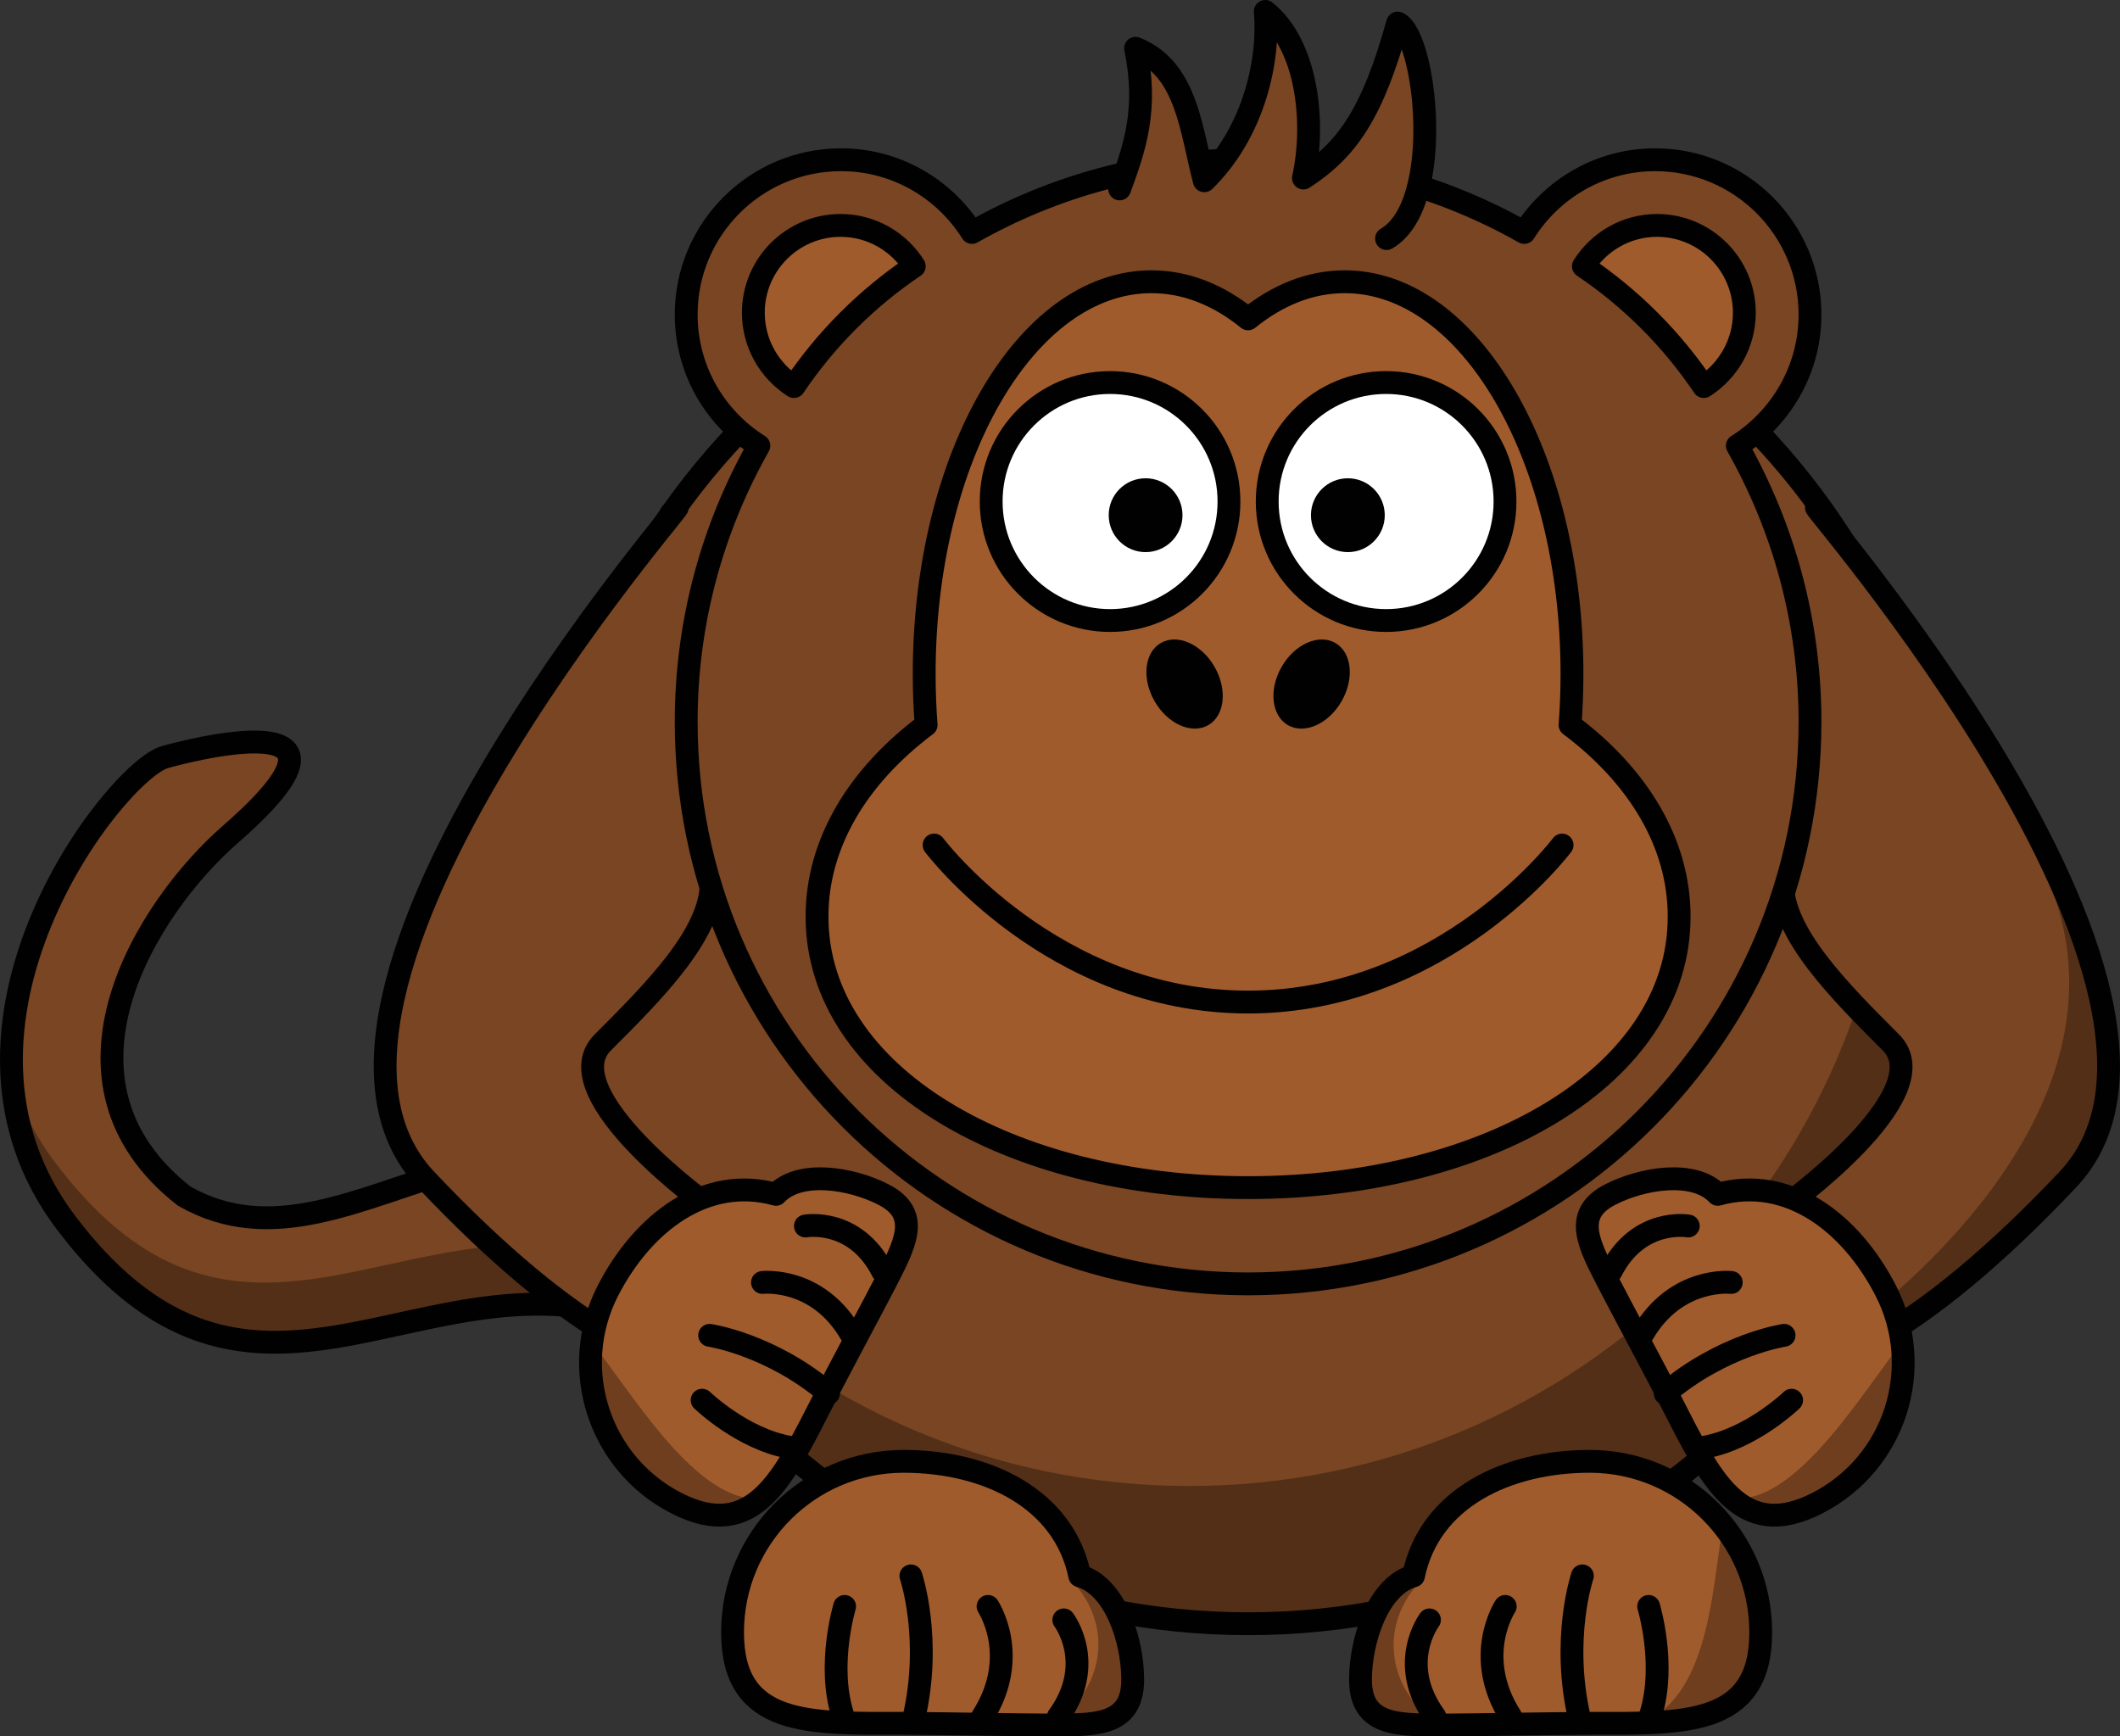 <?xml version="1.0" encoding="UTF-8" standalone="no"?>
<!-- Created with Inkscape (http://www.inkscape.org/) -->
<svg xmlns:rdf="http://www.w3.org/1999/02/22-rdf-syntax-ns#" xmlns="http://www.w3.org/2000/svg" xmlns:cc="http://web.resource.org/cc/" xmlns:dc="http://purl.org/dc/elements/1.1/" xmlns:svg="http://www.w3.org/2000/svg" xmlns:inkscape="http://www.inkscape.org/namespaces/inkscape" xmlns:sodipodi="http://sodipodi.sourceforge.net/DTD/sodipodi-0.dtd" xmlns:ns1="http://sozi.baierouge.fr" xmlns:xlink="http://www.w3.org/1999/xlink" id="Layer_1" xml:space="preserve" version="1.0" viewBox="0 0 371.329 304.117" inkscape:version="0.91 r13725">
<rect x="0" y="0" width="371.329" height="304.117" fill="#333333" stroke="none"/>
<g id="g236">
	<g id="tail">
		<path id="path3229" style="stroke:#010101;stroke-width:4;fill:#794522" d="m139.72 220.17c-46.666-44.2-76.818 6.75-107.44-10.67-25.835-20.17-6.502-50.67 8.082-63.38 27.671-24.11-8.598-14.34-11.461-13.53-8.613 2.42-43.598 47.05-17.232 81.69 36.677 48.18 69.314-6.8 113.66 24.25 37.71 26.39 13.67-17.33 14.39-18.36z"/>
		<path id="path3334" style="fill-opacity:.314;fill:#010101" d="m11.669 214.27c36.675 48.19 69.316-6.78 113.67 24.27 23.79 16.66 22.98 5.39 19.34-5.45-0.74 4.85-5.87 5.73-21.19-4.99-44.347-31.06-76.988 23.91-113.66-24.27-3.711-4.87-6.205-9.94-7.731-15.06 0.539 8.6 3.343 17.32 9.57 25.5z"/>
	</g>
	<g id="body">
		<path id="path2383" style="stroke-linejoin:round;stroke:#010101;stroke-width:4;stroke-linecap:round;fill:#794522" d="m342 160.92c0.04 68.14-55.16 123.42-123.31 123.46-68.14 0.05-123.42-55.15-123.46-123.3-0.005-0.05-0.005-0.11-0.005-0.16-0.046-68.149 55.155-123.43 123.3-123.47 68.15-0.049 123.43 55.157 123.48 123.3v0.17z"/>
		<path id="path3339" style="fill-opacity:.314;fill:#010101" d="m326.78 102.3c3.2 10.97 4.91 22.58 4.91 34.59 0 68.11-55.27 123.37-123.38 123.37-46.82 0-87.6-26.13-108.5-64.59 15.03 51.2 62.37 88.63 118.41 88.63 68.11 0 123.37-55.27 123.37-123.38 0-21.21-5.37-41.19-14.81-58.62z"/>
	</g>
	<g id="g244">
		<g id="g246">
			<g id="g248">
				<path id="path250" style="stroke:#010101;stroke-width:4;stroke-linecap:round;fill:#794522" d="m319.26 89.999c-11.73-12.387 74.9 82.721 42.94 116.58-24.94 26.42-47 39-56 30l6-25s28-20 19-29-19-19-19-28"/>
				<path id="path3349_2_" style="fill-opacity:.314;fill:#010101" d="m359.76 156.75c1.75-1 10 8.25 10 36 0 13.43-45.06 47.42-57.25 47.75 6.03-2.52 62.75-40 47.25-83.75z"/>
			</g>
			<g id="g253">
				<path id="path255" style="stroke-linejoin:round;stroke:#010101;stroke-width:4;stroke-linecap:round;fill:#a05b2c" d="m300.87 209.18c12.36-3.44 23.36 5.03 29.44 16.89 6.96 13.57 1.59 30.23-11.98 37.18-13.57 6.96-18.73-4.3-25.68-17.87-2.31-4.52-9.2-17.37-10.84-20.58-3.47-6.76-6.52-12.12 0.24-15.59 5.59-2.87 14.72-4.4 18.82-0.03z"/>
				<path id="path2510_6_" style="stroke:#010101;stroke-width:4;stroke-linecap:round;fill:#a05b2c" d="m298.51 253.47c8.26-1.45 15.3-8.24 15.3-8.24"/>
				<path id="path2512_6_" style="stroke:#010101;stroke-width:4;stroke-linecap:round;fill:#a05b2c" d="m291.67 244.05c10.12-8.59 20.82-10.18 20.82-10.18"/>
				<path id="path2514_12_" style="stroke:#010101;stroke-width:4;stroke-linecap:round;fill:#a05b2c" d="m287.78 233.54c5.88-10.03 15.46-8.93 15.46-8.93"/>
				<path id="path2514_11_" style="stroke:#010101;stroke-width:4;stroke-linecap:round;fill:#a05b2c" d="m282.2 222.64c4.81-9.47 13.51-7.92 13.51-7.92"/>
				<path id="path3349_1_" style="fill-opacity:.314;fill:#010101" d="m333.16 235.12c-0.74 5.14-2.82 15.49-5.84 20.62-7.44 12.67-14.53 11.19-22.84 6.71 10.88-0.01 22.22-19.39 28.68-27.33z"/>
			</g>
		</g>
		<g id="g262">
			<g id="g264">
				<path id="path266" style="stroke:#010101;stroke-width:4;stroke-linecap:round;fill:#794522" d="m117.52 89.999c11.74-12.386-74.899 82.721-42.939 116.58 24.941 26.42 46.999 39 55.999 30l-6-25s-27.999-20-19-29c9-9 19-19 19-28"/>
			</g>
			<g id="g268">
				<path id="path270" style="stroke-linejoin:round;stroke:#010101;stroke-width:4;stroke-linecap:round;fill:#a05b2c" d="m135.92 209.18c-12.37-3.44-23.36 5.03-29.45 16.89-6.95 13.57-1.58 30.23 11.98 37.18 13.57 6.96 18.73-4.3 25.69-17.87 2.31-4.52 9.19-17.37 10.84-20.58 3.46-6.76 6.52-12.12-0.24-15.59-5.59-2.87-14.73-4.4-18.82-0.03z"/>
				<path id="path2510_1_" style="stroke:#010101;stroke-width:4;stroke-linecap:round;fill:#a05b2c" d="m138.28 253.47c-8.27-1.45-15.3-8.24-15.3-8.24"/>
				<path id="path2512_1_" style="stroke:#010101;stroke-width:4;stroke-linecap:round;fill:#a05b2c" d="m145.11 244.05c-10.11-8.59-20.81-10.18-20.81-10.18"/>
				<path id="path2514_2_" style="stroke:#010101;stroke-width:4;stroke-linecap:round;fill:#a05b2c" d="m149 233.54c-5.88-10.03-15.45-8.93-15.45-8.93"/>
				<path id="path2514_1_" style="stroke:#010101;stroke-width:4;stroke-linecap:round;fill:#a05b2c" d="m154.58 222.64c-4.81-9.47-13.51-7.92-13.51-7.92"/>
				<path id="path3349_3_" style="fill-opacity:.314;fill:#010101" d="m103.63 235.12c0.74 5.14 2.81 15.49 5.83 20.62 7.44 12.67 14.53 11.19 22.85 6.71-10.88-0.01-22.22-19.39-28.68-27.33z"/>
			</g>
		</g>
	</g>
	<g id="g277">
		<g id="g279">
			<path id="path2479" style="stroke-linejoin:round;stroke:#010101;stroke-width:4;stroke-linecap:round;fill:#794522" d="m147.31 27.978c-14.97 0-27.12 12.15-27.12 27.117 0 9.685 5.09 18.175 12.73 22.971-8.08 14.287-12.73 30.774-12.73 48.354 0 54.33 44.07 98.44 98.4 98.44s98.44-44.11 98.44-98.44c0-17.58-4.65-34.067-12.73-48.354 7.62-4.8 12.73-13.299 12.73-22.971 0-14.967-12.15-27.117-27.12-27.117-9.67 0-18.13 5.104-22.93 12.733-14.29-8.094-30.8-12.733-48.39-12.733s-34.06 4.643-48.35 12.733c-4.8-7.629-13.26-12.733-22.93-12.733z"/>
			<path id="path2483" style="stroke-linejoin:round;stroke:#010101;stroke-width:4;stroke-linecap:round;fill:#a05b2c" d="m290.24 39.481c-5.44 0-10.19 2.865-12.9 7.147 8.32 5.602 15.48 12.755 21.08 21.075 4.26-2.712 7.11-7.503 7.11-12.931 0-8.438-6.85-15.291-15.29-15.291z"/>
			<path id="path2523" style="stroke-linejoin:round;stroke:#010101;stroke-width:4;stroke-linecap:round;fill:#a05b2c" d="m147.24 39.481c5.44 0 10.19 2.865 12.9 7.147-8.32 5.602-15.48 12.755-21.08 21.075-4.26-2.712-7.11-7.503-7.11-12.931 0-8.438 6.85-15.291 15.29-15.291z"/>
			<path id="path3197" style="stroke-linejoin:round;stroke:#010101;stroke-width:4;stroke-linecap:round;fill:#794522" d="m242.86 41.785c10.33-6.026 6.85-35.613 1.94-37.745-4.41 15.867-8.82 22.161-16.5 27.138 2.18-9.828 0.62-23.342-6.68-29.178 0.74 8.4-1.88 21.043-10.68 29.662-2.39-9.097-3.06-19.628-12.04-23.207 2.21 10.73-0.15 17.419-2.79 24.631"/>
		</g>
		<path id="path285" style="stroke-linejoin:round;stroke:#010101;stroke-width:4;stroke-linecap:round;fill:#a05b2c" d="m275 126.97c0.22-2.91 0.34-5.88 0.34-8.89v-0.09c-0.01-37.939-17.85-68.671-39.84-68.645-6.04 0.006-11.76 2.345-16.89 6.5-5.14-4.169-10.88-6.507-16.94-6.5-21.99 0.025-39.81 30.797-39.79 68.735v0.09c0 2.98 0.12 5.92 0.34 8.8-11.9 8.92-19.12 20.67-19.11 33.56v0.06c0.03 27.86 33.85 47.43 75.55 47.41s75.48-19.62 75.45-47.47v-0.07c-0.01-12.86-7.23-24.59-19.11-33.49z"/>
		<path id="path287" style="stroke-linejoin:round;stroke:#010101;stroke-width:4;stroke-linecap:round;fill:none" d="m163.61 148s20.63 27.5 55 27.5c34.38 0 55-27.5 55-27.5"/>
		<g id="g289">
			<path id="path2398" style="fill:#010101" d="m234.98 122.83c-2.29 3.98-6.5 5.84-9.4 4.17-2.89-1.67-3.38-6.25-1.09-10.22 2.29-3.98 6.5-5.84 9.4-4.17s3.38 6.25 1.09 10.22z"/>
			<path id="path2412" style="fill:#010101" d="m202.24 122.83c2.3 3.98 6.5 5.84 9.4 4.17s3.38-6.25 1.09-10.22c-2.29-3.98-6.5-5.84-9.4-4.17-2.89 1.67-3.38 6.25-1.09 10.22z"/>
		</g>
		<g id="g293">
			<g id="g295">
				<path id="path2387" style="stroke-linejoin:round;stroke:#010101;stroke-width:4;stroke-linecap:round;fill:#ffffff" d="m215.26 87.838c0.01 11.501-9.31 20.832-20.81 20.842-11.5 0-20.83-9.314-20.84-20.814v-0.028c-0.01-11.501 9.31-20.831 20.81-20.839 11.5-0.007 20.83 9.31 20.84 20.811v0.028z"/>
				<path id="path2393" style="fill:#010101" d="m207.12 90.232c0 3.569-2.89 6.464-6.46 6.467-3.57 0.001-6.46-2.889-6.46-6.458v-0.009c-0.01-3.569 2.88-6.465 6.45-6.467 3.57-0.003 6.47 2.889 6.47 6.458v0.009z"/>
			</g>
			<g id="g299">
				<path id="path2391" style="stroke-linejoin:round;stroke:#010101;stroke-width:4;stroke-linecap:round;fill:#ffffff" d="m263.61 87.838c0.01 11.501-9.31 20.832-20.81 20.842-11.5 0-20.83-9.314-20.84-20.814v-0.028c-0.01-11.501 9.31-20.831 20.81-20.839 11.5-0.007 20.83 9.31 20.84 20.811v0.028z"/>
				<path id="path2395" style="fill:#010101" d="m242.55 90.232c0 3.569-2.89 6.464-6.46 6.467-3.57 0.001-6.47-2.889-6.47-6.458v-0.009c0-3.569 2.89-6.465 6.46-6.467 3.57-0.003 6.46 2.889 6.47 6.458v0.009z"/>
			</g>
		</g>
	</g>
	<g id="g303">
		<g id="g305">
			<path id="path307" style="stroke-linejoin:round;stroke:#010101;stroke-width:4;stroke-linecap:round;fill:#a05b2c" d="m247.58 276c2.8-13.64 16.41-20.06 30.87-20.06 16.53 0 29.95 13.42 29.95 29.95s-13.42 15.94-29.95 15.94c-5.51 0-21.31 0.29-25.22 0.29-8.24 0-14.93 0.29-14.93-7.95 0-6.81 3.04-16.38 9.28-18.17z"/>
			<path id="path3349_4_" style="fill-opacity:.314;fill:#010101" d="m301.91 266.75c2.54 4.4 7 13.52 7 18.96 0 13.43-8.86 15.55-21.05 15.88 12.11-5.05 12.05-25.59 14.05-34.84z"/>
			<path id="path2510_4_" style="stroke:#010101;stroke-width:4;stroke-linecap:round;fill:none" d="m289.16 300.19c2.69-8.7-0.39-18.84-0.39-18.84"/>
			<path id="path2512_4_" style="stroke:#010101;stroke-width:4;stroke-linecap:round;fill:none" d="m276.69 301.12c-3.3-14.01 0.47-25.12 0.47-25.12"/>
			<path id="path2514_8_" style="stroke:#010101;stroke-width:4;stroke-linecap:round;fill:none" d="m264.62 300.67c-6.77-10.63-0.97-19.32-0.97-19.32"/>
			<path id="path2514_7_" style="stroke:#010101;stroke-width:4;stroke-linecap:round;fill:none" d="m251.34 300.67c-6.76-9.33-0.96-16.96-0.96-16.96"/>
			<path id="path3327_4_" style="fill-opacity:.314;fill:#010101" d="m248.08 277.72c-2.49 2.93-3.98 6.54-3.98 10.44 0 5.64 3.08 10.65 7.86 13.9-7.95-0.26-13.65-1.67-13.65-9.32 0-6.34 3.9-11.91 9.77-15.02z"/>
		</g>
		<g id="g315">
			<path id="path317" style="stroke-linejoin:round;stroke:#010101;stroke-width:4;stroke-linecap:round;fill:#a05b2c" d="m189.13 276c-2.81-13.64-16.41-20.06-30.87-20.06-16.53 0-29.95 13.42-29.95 29.95s13.42 15.94 29.95 15.94c5.5 0 21.31 0.29 25.22 0.29 8.24 0 14.92 0.29 14.92-7.95 0-6.81-3.03-16.38-9.27-18.17z"/>
			<path id="path2510_5_" style="stroke:#010101;stroke-width:4;stroke-linecap:round;fill:none" d="m147.55 300.19c-2.69-8.7 0.39-18.84 0.39-18.84"/>
			<path id="path2512_5_" style="stroke:#010101;stroke-width:4;stroke-linecap:round;fill:none" d="m160.02 301.12c3.3-14.01-0.47-25.12-0.47-25.12"/>
			<path id="path2514_10_" style="stroke:#010101;stroke-width:4;stroke-linecap:round;fill:none" d="m172.1 300.67c6.76-10.63 0.96-19.32 0.96-19.32"/>
			<path id="path2514_9_" style="stroke:#010101;stroke-width:4;stroke-linecap:round;fill:none" d="m185.37 300.67c6.76-9.33 0.96-16.96 0.96-16.96"/>
			<path id="path3327_5_" style="fill-opacity:.314;fill:#010101" d="m188.28 277.47c2.58 2.96 4.11 6.61 4.11 10.55 0 5.69-3.19 10.76-8.15 14.04 8.25-0.26 14.16-1.68 14.16-9.42 0-6.4-4.04-12.03-10.12-15.17z"/>
		</g>
	</g>
</g>
</svg>

